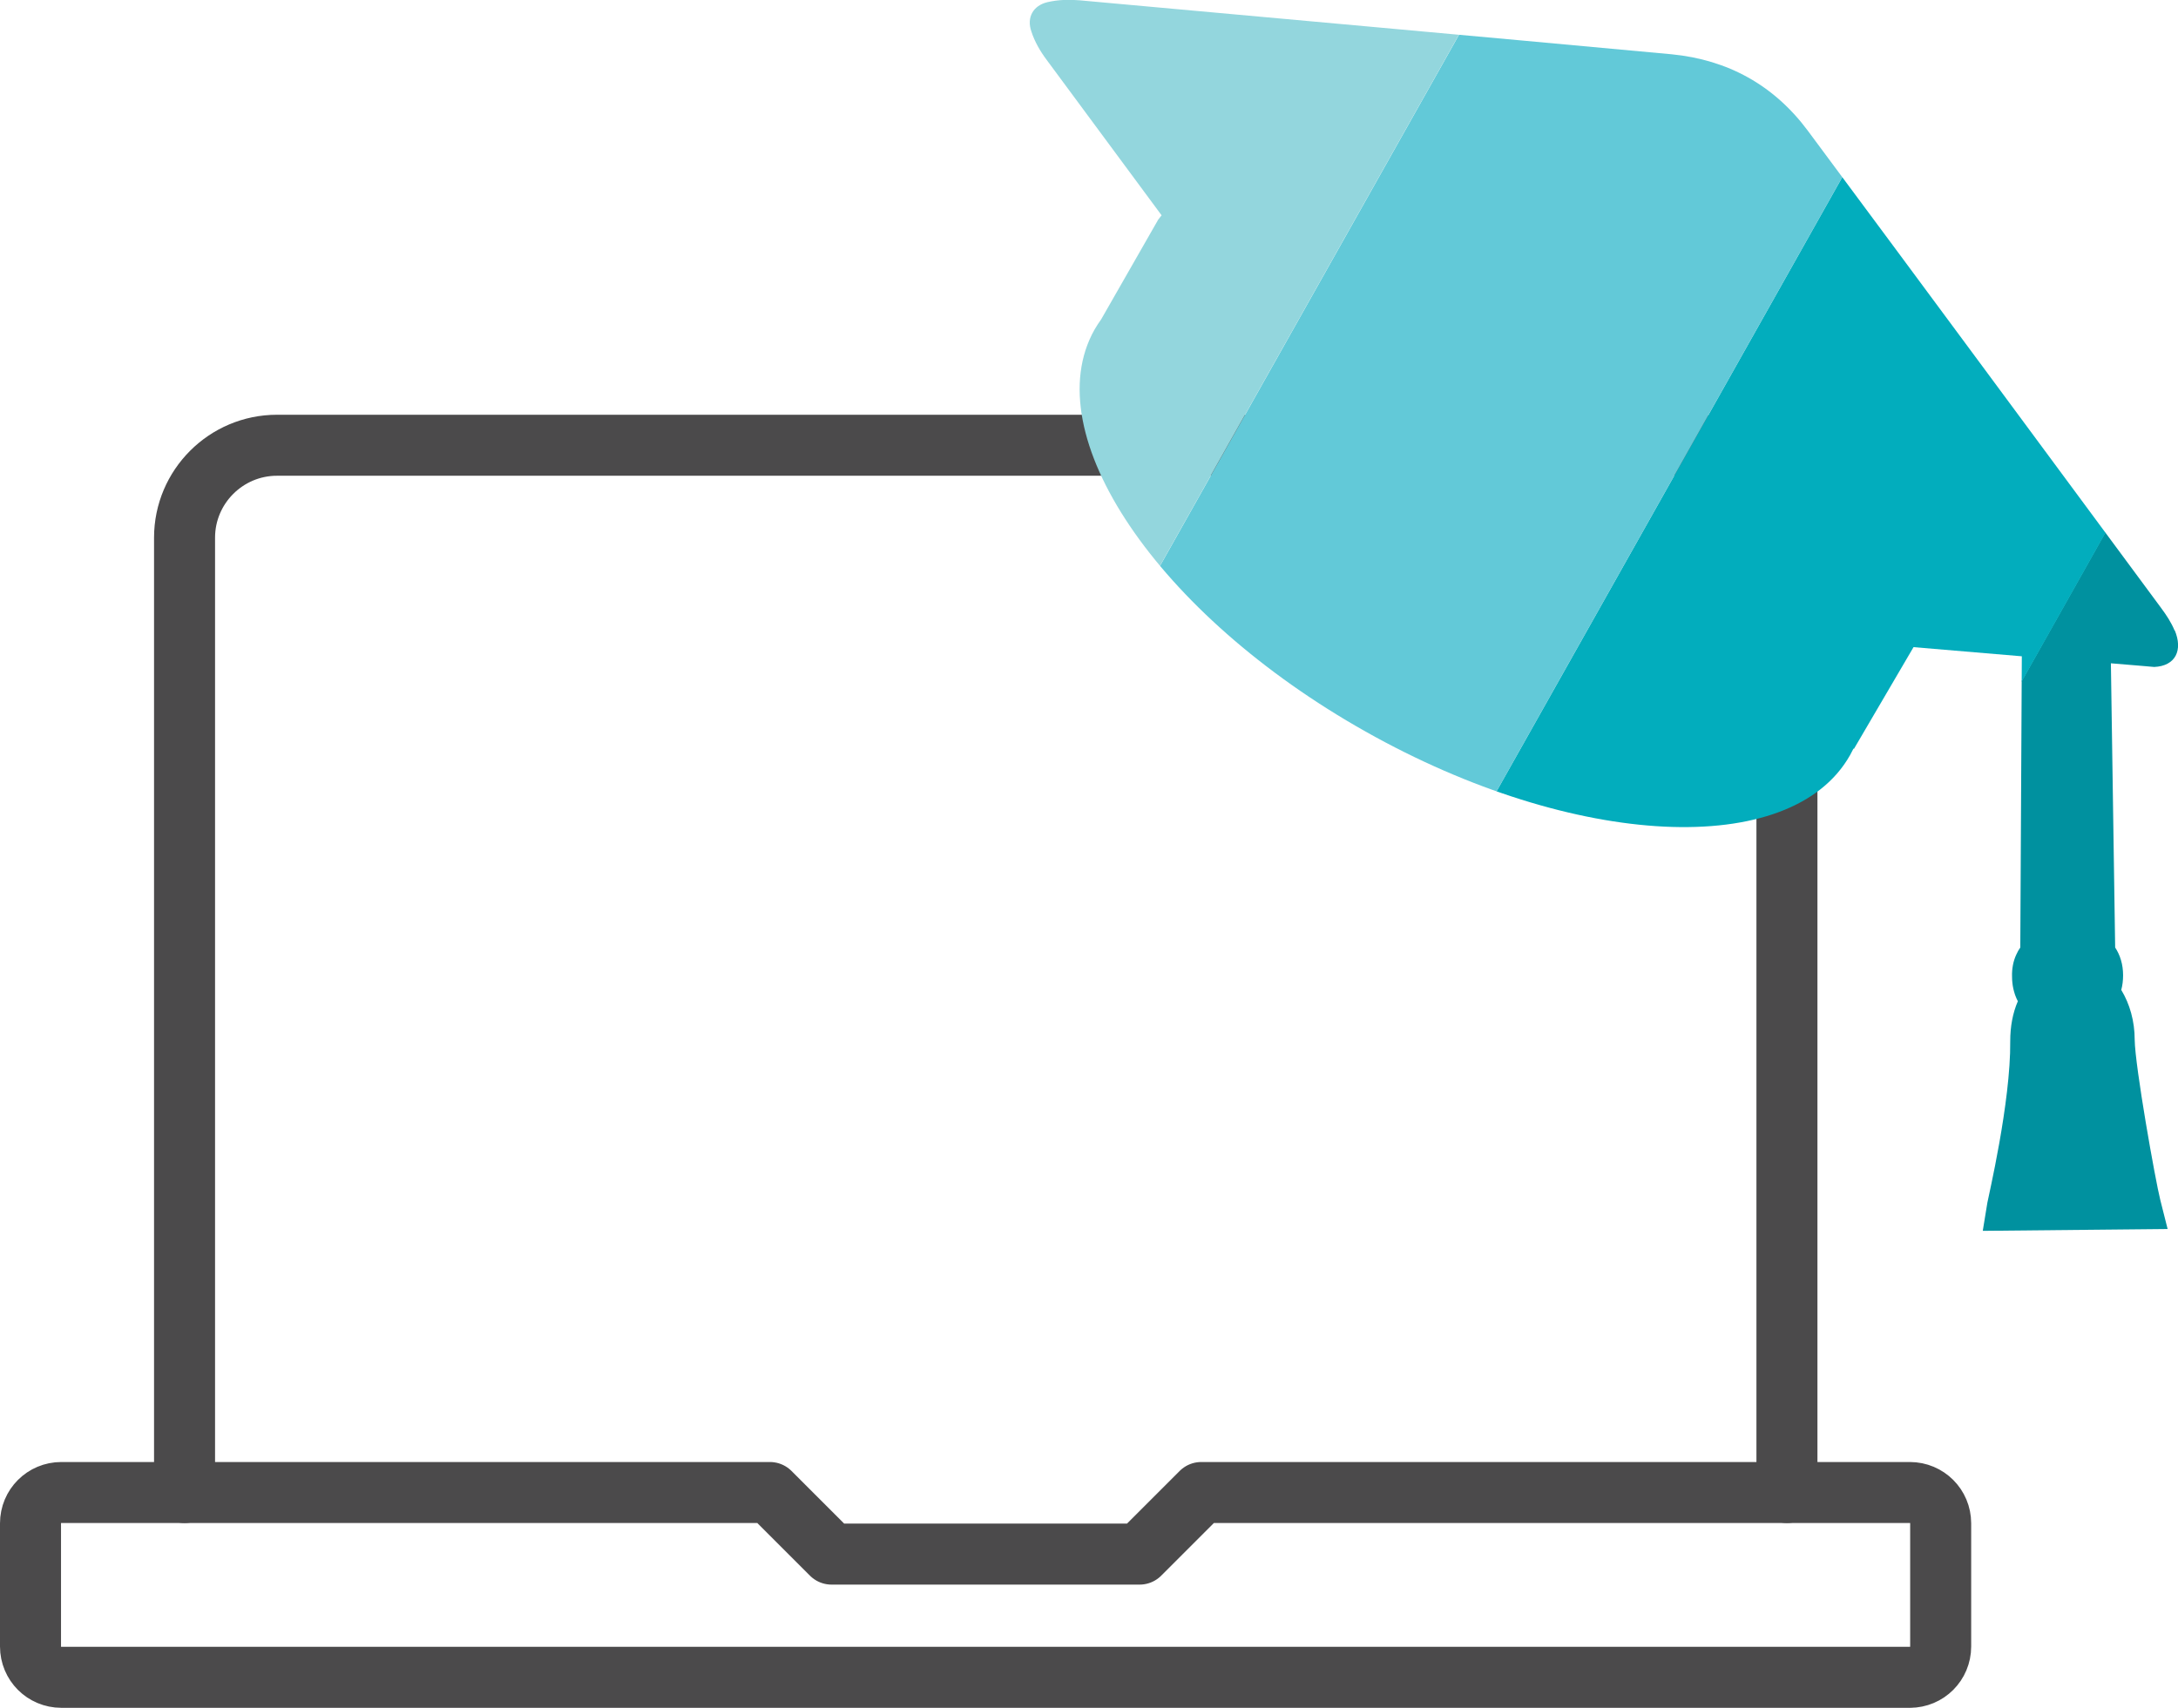 <?xml version="1.0" encoding="UTF-8"?><svg id="Layer_2" xmlns="http://www.w3.org/2000/svg" xmlns:xlink="http://www.w3.org/1999/xlink" viewBox="0 0 71.4 56"><defs><style>.cls-1,.cls-2{fill:none;}.cls-3{clip-path:url(#clippath);}.cls-4{fill:#02adbd;}.cls-5{fill:#00919f;}.cls-6{fill:#93d6dd;}.cls-7{fill:#62c9d8;}.cls-2{stroke:#4b4a4b;stroke-linecap:round;stroke-linejoin:round;stroke-width:2px;}</style><clipPath id="clippath"><path class="cls-1" d="m71.29,20.68c-.11-.27-.27-.51-.44-.74-3.86-5.22-7.72-10.45-11.59-15.66-1.11-1.49-2.62-2.32-4.46-2.5C48.33,1.18,41.86.6,35.39.01c-.34-.03-.7-.02-1.05.06-.47.11-.69.5-.53.96.11.34.29.65.5.93,1.26,1.7,2.51,3.4,3.77,5.1l-.11.14-1.87,3.27c-.08.11-.15.22-.22.34-1.93,3.43,2.05,9.33,8.89,13.18,6.84,3.85,13.95,4.2,15.88.77.04-.07.07-.14.11-.21h.02s1.95-3.33,1.95-3.33c1.27.11,2.48.21,3.55.3l-.05,9.55c-.05.07-.09.14-.13.23-.1.21-.15.47-.14.73,0,.27.06.52.15.72.01.03.03.05.04.08-.17.39-.25.84-.25,1.31.02,2.01-.73,5.16-.75,5.3l-.15.92,6.06-.06-.24-.95h0c-.16-.63-.83-4.39-.84-5.26,0-.6-.16-1.17-.44-1.63.04-.15.06-.31.06-.48,0-.36-.1-.67-.26-.91l-.14-9.32c.88.07,1.4.12,1.42.12.7-.03.95-.55.67-1.21Z"/></clipPath></defs><g id="Icon_Names"><g><g><path class="cls-2" d="m62.62,55H2.01c-.56,0-1.01-.45-1.01-1.01v-4.04c0-.56.45-1.01,1.01-1.01h23.23l2.02,2.02h10.1l2.02-2.02h23.23c.56,0,1.01.45,1.01,1.01v4.04c0,.56-.45,1.01-1.01,1.01Z"/><path class="cls-2" d="m6.05,48.94v-31.31c0-1.67,1.36-3.03,3.03-3.03h46.47c1.67,0,3.03,1.36,3.03,3.03v31.31"/></g><g class="cls-3"><g><rect class="cls-5" x="56.52" y="20.52" width="29.28" height="13.24" transform="translate(12.61 75.85) rotate(-60.63)"/><rect class="cls-4" x="45" y="14" width="29.28" height="13.24" transform="translate(12.43 62.49) rotate(-60.63)"/><rect class="cls-7" x="33.47" y="7.51" width="29.28" height="13.24" transform="translate(12.21 49.12) rotate(-60.63)"/><rect class="cls-6" x="21.93" y="1.02" width="29.28" height="13.24" transform="translate(11.98 35.76) rotate(-60.63)"/></g></g></g></g></svg>